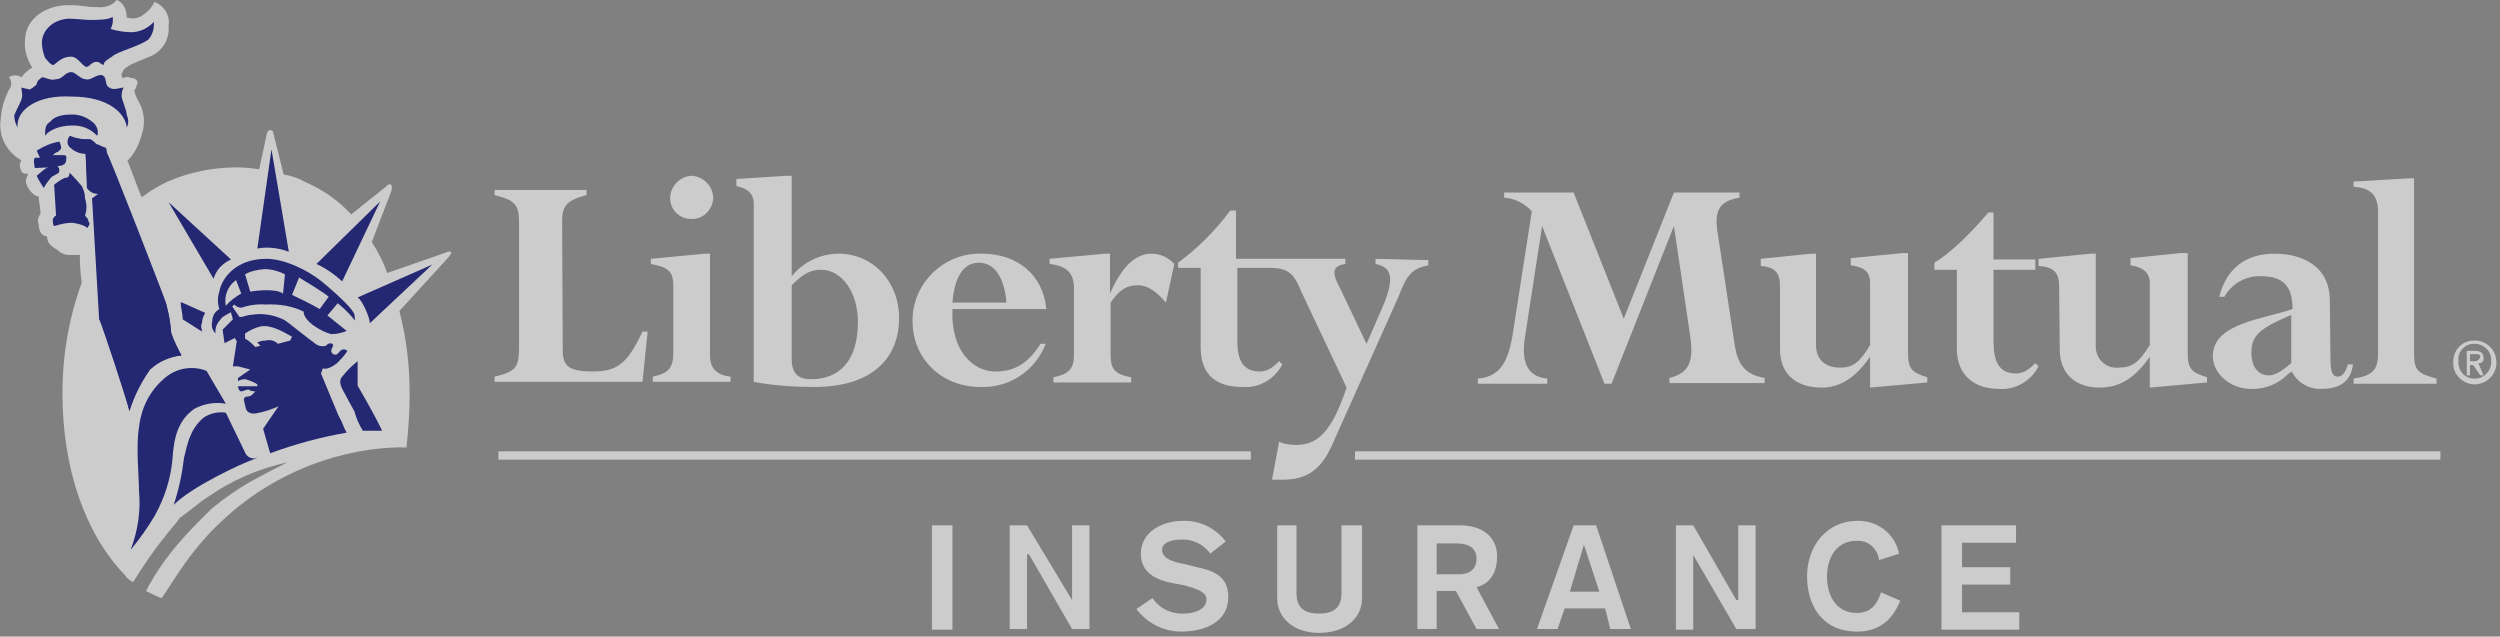 <svg fill="none" height="55" viewBox="0 0 216 55" width="216" xmlns="http://www.w3.org/2000/svg"><rect x="0" y="0" width="216" height="55" fill="#808080" stroke="none"/><path d="m48.622 30.317c0 1.335.611 1.78 2.556 1.78 2.111 0 3-.612 4.333-3.449h.445l-.445 4.339h-12.778v-.445c1.945-.445 2.111-.89 2.111-2.67v-10.625c0-1.502-.278-1.947-2.111-2.392v-.445h7.945v.445c-1.667.445-2.111.89-2.111 2.225zm12.723.445c0 1.057.611 1.669 1.778 1.78v.445h-6.723v-.445c1.333-.278 1.778-.723 1.778-2.114v-5.674c0-1.335-.444-1.669-1.944-1.947v-.445l4.667-.445h.444zm-1.667-15.575c1.056 0 1.944.89 1.944 1.947-.056 1.001-.889 1.836-1.889 1.78 0 0 0 0-.056 0-1 0-1.778-.834-1.778-1.78 0-1.001.778-1.836 1.778-1.947zm8.723 9.457c1.056-1.057 1.667-1.335 2.556-1.335 1.778 0 3.167 1.947 3.167 4.506 0 3.449-1.667 4.951-4.056 4.951-1.222 0-1.667-.612-1.667-1.78zm0-9.457h-.444l-4.334.278v.612c.889.167 1.5.612 1.5 1.502v15.409c1.722.334 3.5.445 5.223.445 5.222 0 7.334-2.67 7.334-5.952 0-3.171-2.278-5.563-5.223-5.563-1.556 0-3.056.723-4.056 1.947zm13.89 10.959c.167-2.114.889-3.449 2.278-3.449 1.389 0 2.222 1.335 2.389 3.449zm8.111.556c-.278-3.004-2.556-4.784-5.556-4.784-3.167-.111-5.889 2.392-6 5.563v.278c0 3.282 2.556 5.674 5.834 5.674 2.5.111 4.778-1.391 5.667-3.727h-.444c-1.056 1.669-2.222 2.392-3.889 2.392-1.944 0-3.889-1.78-3.722-5.396zm10.334-.556c-.889-1.057-1.667-1.502-2.389-1.502-1.056 0-1.667.445-2.389 1.502v4.506c0 1.168.278 1.669 1.778 1.947v.445h-6.723v-.445c1.333-.278 1.778-.723 1.778-1.947v-5.73c0-1.335-.611-1.947-2.111-2.114v-.445l4.778-.445h.445v3.449c1.056-2.392 2.222-3.449 3.611-3.449.723 0 1.444.334 1.944.89zm18.112-3.783v.445c1.333.278 1.667 1.057.722 3.449l-1.5 3.449-2.278-4.784c-.722-1.335-.722-1.947.445-2.114v-.445h-9.445v-4.172h-.5c-1.278 1.724-2.778 3.226-4.501 4.506v.445h1.945v6.842c0 2.559 1.5 3.449 3.611 3.449 1.445.111 2.778-.667 3.445-1.947l-.278-.278c-.611.612-1.056.89-1.667.89-1.5 0-1.944-1.057-1.944-2.67v-6.286h2.833c1.667 0 2.111.612 2.723 2.114l3.889 8.233c-1.223 3.616-2.389 4.951-4.334 4.951-.5 0-1.055-.056-1.5-.278l-.611 3.282h.889c2.222 0 3.444-.89 4.5-3.449l5.556-12.405c.722-1.947 1.222-2.392 2.556-2.67v-.445zm31.057 7.621c.278 1.502.889 2.392 2.556 2.67v.445h-8.223v-.445c1.778-.445 2.111-1.502 1.778-3.727l-1.389-9.401-5.389 13.629h-.611l-5.39-13.629-1.5 9.735c-.277 1.947.167 3.282 1.945 3.449v.445h-6v-.445c1.777-.167 2.555-1.168 3-3.727l1.666-10.736c-.611-.668-1.5-1.113-2.389-1.168v-.445h6.001l4.333 10.903 4.334-10.903h5.667v.445c-1.778.278-2.111 1.168-1.945 2.67zm3.889-5.229c0-1.224-.445-1.669-1.667-1.78v-.612l4.334-.445h.444v7.899c0 1.335.889 1.947 2.111 1.947 1.056 0 1.667-.445 2.556-1.947v-5.396c0-.89-.444-1.335-1.667-1.502v-.612l4.501-.445h.444v8.511c0 1.502.278 1.78 1.667 2.225v.445l-4.945.445v-2.67c-1.222 1.78-2.556 2.67-4.167 2.67-2.278 0-3.611-1.224-3.611-3.282zm15.278-1.446h-1.944v-.612c1.333-.779 3.167-2.559 4.667-4.339h.444v4.061h3.612v.89h-3.612v6.119c0 1.78.445 2.837 1.945 2.837.611 0 1.055-.278 1.667-.89l.277.278c-.666 1.279-2 2.058-3.444 1.947-1.945 0-3.612-1.057-3.612-3.449zm8.834 1.446c0-1.224-.444-1.669-1.778-1.78v-.612l4.501-.445h.444v7.899c-.056 1.001.667 1.891 1.667 1.947h.278c1.222 0 1.777-.445 2.722-1.947v-5.396c0-.89-.611-1.335-1.667-1.502v-.612l4.334-.445h.611v8.511c0 1.502.278 1.78 1.667 2.225v.445l-4.945.445v-2.67c-1.222 1.78-2.556 2.67-4.334 2.67-2.111 0-3.444-1.224-3.444-3.282zm20.057 6.62c-.723.612-1.334 1.057-1.945 1.057-.889 0-1.5-.723-1.5-1.947 0-1.502.722-2.114 3.445-3.282zm3.333-5.396c0-3.004-2.389-4.061-4.778-4.061-2.555 0-4.167 1.335-4.778 3.727h.445c.611-1.113 1.833-1.836 3.166-1.78 1.945 0 2.723.89 2.723 2.837-2.556.89-6.889 1.224-6.889 4.061 0 1.502 1.5 2.837 3.278 2.837 1.222.056 2.444-.445 3.277-1.335l.278-.167c.445.946 1.5 1.558 2.556 1.502 1.667 0 2.556-.723 2.722-2.114h-.444c-.167.612-.445 1.057-.889 1.057-.445 0-.611-.445-.611-1.502zm4.167-7.621c0-1.502-.611-2.114-2.111-2.225v-.445l4.778-.278h.444v15.075c0 1.502.278 1.78 1.945 2.225v.445h-7.167v-.445c1.667-.278 2.111-.723 2.111-2.225z" fill="#fff" fill-opacity=".6"/><path d="m39.009 21.806c-.167-.167-.445 0-.445 0l-5.111 1.78c-.333-.946-.778-1.836-1.333-2.67l1.667-4.339s.167-.445 0-.612-.445.167-.445.167l-3 2.392c-1.111-1.224-2.5-2.169-4.056-2.837-.556-.334-1.167-.501-1.778-.612l-.889-3.56c0-.167-.111-.278-.278-.278-.167 0-.278.278-.278.278l-.667 3.115c-.667-.111-1.278-.167-1.945-.167-2 0-4.0.389-5.834 1.168-.722.334-1.444.723-2.111 1.224-.056.056-.167.111-.278.167-.611-1.502-1.056-2.837-1.222-3.115.611-.612 1-1.391 1.222-2.225.278-.779.278-1.613 0-2.392-.167-.445-.611-1.057-.611-1.502.167-.167.167-.445.278-.612 0-.278-.278-.445-.611-.445-.278-.167-.444 0-.722 0 0-.167-.167-.167 0-.445.167-.612 1.222-.89 2.222-1.335 1.167-.389 1.889-1.502 1.778-2.67.167-.89-.333-1.78-1.222-2.114-.222.501-.611.89-1.056 1.168-.389.278-.889.334-1.333.167 0-.612-.278-1.335-.889-1.502-.167.278-.722.723-1.778.612-.889 0-1.056-.167-2.389-.167-1.945 0-3.611 1.168-3.722 2.837-.111.89.111 1.78.611 2.559-.389.223-.667.501-.944.834-.333-.223-.722-.223-1.056 0 .167.223.222.501.167.779-.5.834-.833 1.836-.889 2.837-.222 1.446.5 2.837 1.778 3.56-.167.278-.167.612 0 .89 0 .167.167.278.611.278-.167.278-.278.612-.167.89.167.445.611 1.057 1.056 1.057 0 .278.167 1.168.167 1.502-.222.278-.278.612-.167.89 0 .612.278 1.057.722 1.057 0 .278.111.556.278.723.167.167.389.334.611.445.278.278.667.445 1.056.445h.889c0 .779.056 1.613.167 2.392-1.111 3.059-1.667 6.286-1.667 9.568 0 6.453 1.945 12.127 5.389 15.687.167.278.445.501.722.612.833-1.335 1.722-2.67 2.722-3.894.445-.612.889-1.057 1.333-1.669.889-.612 1.667-1.335 2.389-1.78 2.056-1.446 4.389-2.448 6.889-3.004-2.556 1.335-4.056 1.947-6.611 4.061-1.389 1.391-3.945 3.783-5.611 7.065.445.223.889.445 1.333.612.445-.445 2.222-3.894 5.111-6.564 5.667-5.396 12.445-6.564 16.056-6.453.167-1.558.278-3.059.278-4.617 0-2.448-.278-4.84-.889-7.176l4.222-4.617s.278-.334.278-.445z" fill="#fff" fill-opacity=".6"/><g fill="#242872"><path d="m7.565 19.692c-.389-.278-.889-.389-1.333-.445-.5 0-1.0.111-1.5.278-.167 0-.167-.278-.167-.612.167-.278.278-.278.278-.278l-.167-2.67s.722-.612 1.056-.612c.167 0 .278-.167.278-.445.389.389.722.779 1.056 1.168.167.334.278.667.278 1.057.167.501.167 1.001 0 1.502.167.167.278.278.278.445.222.334.056.334-.056.612zm24.39 8.233c0-.445-.611-1.947-1.056-2.225l6.445-2.837zm-17.39-10.458 5.389 4.951c-.722.334-1.278.89-1.5 1.669zm3.167 9.568c-.167.278-.278.556-.278.89-.167.278 0 .445 0 .723l-1.667-1.057c0-.445-.167-1.057-.167-1.335v-.167z"/><path d="m8.565 27.591c0-.278-.611-10.18-.611-10.458l.611-.445c-.389.056-.778-.111-1.056-.445l-.111-3.004c-.444-.056-.833-.167-1.222-.445-.333-.223-.389-.668-.167-1.001 0 0 0-.056.056-.056.5.223 1.111.334 1.667.278.167 0 .444.278.611.445.167 0 .611.278.722.278.167 0 .167.445.167.445.167.167 5.111 12.85 5.111 13.017.222.834.389 1.669.444 2.559.222.667.556 1.335.889 1.947-1.0.111-1.945.501-2.722 1.224-.778 1.113-1.389 2.281-1.778 3.56-.056-.389-2.445-7.732-2.611-7.899zm6.334 12.127c-.167 1.669-.667 3.282-1.5 4.784-.611 1.057-1.333 2.058-2.111 3.004.611-1.613.889-3.338.722-5.062 0-1.224-.278-3.894 0-5.507.167-1.613.889-3.115 2.111-4.172 1-.946 2.445-1.224 3.722-.723l1.667 2.837c-.945-.167-1.889 0-2.722.445-1.333.946-1.778 2.336-1.889 4.394z"/><path d="m15.011 43.612c.445-1.335.722-2.67.889-4.061.278-1.057.444-2.392 1.667-3.449.556-.389 1.278-.556 1.945-.445l1.667 3.449c.167.389.611.612 1.0.445h.056c-1.667.612-5.723 2.559-7.223 4.061zm14.556-11.07c-.278.278-.167.723 0 1.057.167.334 1.056 1.947 1.056 1.947.167.612.389 1.113.722 1.669h1.667c-.611-1.335-2.111-3.894-2.111-3.894v-2.114c-.5.389-.945.834-1.333 1.335zm-7.334-11.07c.889-.167 1.833-.056 2.722.278l-1.5-8.845zm-13.056-8.233s0-.445-.167-.445c-.167 0-.611-.278-.722-.278-.167-.167-.444-.445-.611-.445-.556 0-1.111-.111-1.667-.278-.278.334-.222.779.111 1.001 0 0 .056 0 .056.056.333.278.778.445 1.222.445l.167 3.004c.222.334.667.501 1.056.445l-.611.445c0 .278.611 10.18.611 10.458.167.167 2.556 7.454 2.556 7.899.389-1.279 1-2.503 1.778-3.616.722-.667 1.667-1.113 2.722-1.224-.333-.612-.667-1.279-.889-1.947-.056-.834-.222-1.724-.445-2.559-.056-.056-5-12.794-5.167-12.961zm-3-2.392c.833-.056 1.667.278 2.222.89.167-.445-.056-.946-.444-1.224-.556-.445-1.222-.667-1.945-.612-.611 0-1.333.167-1.667.612-.444.278-.444.612-.444 1.224.222-.389 1.111-.89 2.278-.89zm-2.556-7.176c0 .445.111.946.278 1.335.167.167.444.612.722.612.278-.167.722-.723 1.5-.723.611 0 .889.723 1.333.89.278 0 .444-.445.889-.445.278 0 .278.167.611.278 0-.278.278-.445.722-.723.444-.445 2.389-.89 3.167-1.502.333-.389.5-.946.444-1.502-.5.556-1.222.89-1.944.89-.611 0-1.222-.111-1.778-.278.167-.334.222-.668.167-1.057-.278.278-1.5.278-1.945.278-.389 0-1.278-.111-1.889-.111-1.5.111-2.278 1.168-2.278 2.058z"/><path d="m6.175 8.344c3.278 0 4.667 1.502 4.778 2.67.167-.334.167-.723 0-1.057 0-.445-.445-1.335-.445-1.669 0-.278.056-.501.167-.723-.278 0-.889.278-1.222 0-.444-.167-.167-.89-.611-1.057-.444-.167-1.0.501-1.445.334-.444 0-.889-.612-1.222-.612-.611 0-.722.612-1.333.612-.444.167-.889-.167-1.222-.167-.167.167-.444.278-.444.612-.167.167-.389.334-.611.445-.278-.056-.5-.111-.722-.167 0 .167.167.723 0 1.057-.167.445-.444.89-.611 1.335 0 .389.111.723.278 1.057-.111-1.613 1.833-2.837 4.667-2.67zm-1.945 6.119c-.278 0-.722.445-1.056.723.167.389.389.723.611 1.057.167-.334.389-.612.611-.89.167-.167.278-.167.444-.278.278-.167.278-.167.278-.278 0-.278 0-.278-.167-.445.222 0 .444-.056.611-.167.167-.167.167-.334.167-.612 0-.167-.167-.167-.278-.167h-.889s.278-.278.444-.278c.167-.167.167-.167.278-.278 0-.223-.056-.445-.167-.612-.667.111-1.333.389-1.945.779l.278.612h-.444c-.167.278 0 .723 0 .89zm26.39 12.683c-.167-.445-1.222-1.502-2.833-2.837-1.333-1.057-3.278-1.947-4.778-1.947-2.722 0-3.889 1.78-4.056 2.837-.167.501-.167 1.001 0 1.502-.389.223-.611.612-.611 1.057-.111.389 0 .779.278 1.057-.056-.445.111-.89.445-1.224.167-.278.611-.445.889-.612l.167.612c-.278.278-.722.723-.889.89l.167 1.168.889-.445.167.278-.333 2.169h.445l1.056.278-1.056.723v.278c.167-.111.389-.167.611-.167.389.111.722.223 1.056.445v.167h-1.667c0 .278.167.445.278.445s.444-.167.611-.167c.167.111.389.167.611.167l-.278.278c-.111.111-.278.167-.445.167s-.278.111-.278.278c.056.278.111.501.167.723.167.612.889.445.889.445.667-.111 1.333-.334 1.944-.612l-1.333 1.947.611 2.114c2.111-.779 4.333-1.391 6.611-1.78-.278-.445-.278-.723-.722-1.502l-1.5-3.616.167-.445c.278.167.889-.167 1.222-.445.333-.334.667-.667.889-1.057-.167-.167-.445-.167-.611 0-.167.167-.278.445-.611.278-.278-.167-.167-.445 0-.723 0-.278-.445-.278-.611 0-.389.111-.778 0-1.056-.278-.444-.278-2.111-1.669-2.556-1.947-.889-.445-1.889-.612-2.833-.445-.445 0-.889.278-1.056.167l-.611-.89.167-.167c.167.167.389.278.611.278.667-.223 1.389-.334 2.111-.278 1.111-.056 2.278.111 3.278.612 0 .89 1.667 1.78 2.389 1.947.445 0 .945-.111 1.333-.278l-1.667-1.335.889-1.057c.556.445 1.056.946 1.5 1.502zm-9.445 1.669c.389-.278.889-.501 1.333-.612.889-.167 1.945.445 2.722.89l-.167.334-1.056.278c-.278-.278-.667-.389-1.056-.278-.278 0-.5.056-.722.167l.278.278-.445.111c-.278-.278-.555-.556-.889-.723zm-1.667-2.392c-.167-.834.167-1.724.889-2.225l.445 1.168c-.5.278-.945.612-1.333 1.057zm4.945-1.057c-.611-.445-2.222-.278-2.833-.167l-.445-1.502c.5-.278 1.056-.389 1.667-.445.611 0 1.222.167 1.778.445zm3.167 1.335c-.778-.445-1.556-.834-2.389-1.224l.611-1.502c.445.278 2.222 1.335 2.556 1.669zm-.278-3.894c.833.389 1.556.89 2.222 1.502l3.278-6.898z"/></g><path d="m213.741 29.427c1-.056 1.889.723 1.945 1.78v.056c.056 1.057-.778 1.891-1.833 1.947-.056 0-.056 0-.112 0-1-.056-1.833-.89-1.777-1.891 0 0 0 0 0-.056 0-1.057.777-1.836 1.777-1.836zm0 3.282c.778.056 1.445-.556 1.5-1.335 0-.056 0-.111 0-.167.056-.779-.555-1.446-1.333-1.502-.055 0-.111 0-.167 0-.777 0-1.389.667-1.333 1.391v.111c-.056.779.5 1.446 1.278 1.502zm-.611-2.392h.723c.444 0 .722.167.722.612.055.223-.111.445-.334.445-.055 0-.055 0-.111 0l.445 1.057h-.278l-.611-.89h-.278v.89h-.278zm.278.89h.445c.222 0 .444-.223.444-.445 0-.167-.278-.167-.444-.167h-.445zm-170.341 8.511h65.004v-.723h-65.004zm74.004 0h93.782v-.723h-93.782zm-36.557 14.685h1.778v-9.012h-1.778zm6.723-9.012h1.5l3.889 6.453v-6.453h1.5v8.956h-1.5l-3.722-6.453h-.167v6.453h-1.5zm12.334 6.286c.611.89 1.611 1.391 2.723 1.335.722 0 1.944-.278 1.944-1.224 0-.612-.722-.89-1.944-1.224l-.889-.167c-1.5-.278-2.834-.89-2.834-2.559 0-1.947 1.945-2.837 3.611-2.837 1.445-.056 2.834.612 3.723 1.78l-1.334 1.057c-.555-.779-1.444-1.224-2.389-1.224-1.055 0-1.777.278-1.777.89 0 .723.889 1.057 1.944 1.224l1.056.278c1.333.278 2.722.723 2.722 2.559 0 2.225-2.111 3.004-4.056 3.004-1.555 0-2.944-.723-3.889-1.947zm18.112 0c0 1.78-1.5 3.004-3.722 3.004-2.111 0-3.611-1.224-3.611-3.004v-6.286h1.666v5.841c0 1.057.445 1.78 1.945 1.78s1.944-.723 1.944-1.78v-5.841h1.778zm4.778-6.286h3.723c1.944 0 3.166 1.057 3.166 2.67 0 2.114-1.333 2.559-1.777 2.67l1.944 3.616h-1.944l-1.778-3.282h-1.667v3.282h-1.667zm1.667 4.228h1.945c.888 0 1.5-.445 1.5-1.335 0-.89-.612-1.335-1.778-1.335h-1.667zm11.834-4.228h1.944l3.001 8.956h-1.778l-.445-1.78h-3.5l-.611 1.78h-1.778zm.889 1.669-1.222 4.061h2.555zm7.945-1.669h1.5l3.722 6.453h.167v-6.453h1.5v8.956h-1.667l-3.722-6.397v6.453h-1.5zm17.556 3.004c-.111-1.001-.944-1.724-1.945-1.669-1.777 0-2.555 1.502-2.555 3.115 0 1.502.722 3.115 2.555 3.115 1.223 0 1.778-.723 2.112-1.78l1.666.723c-.722 1.78-1.944 2.67-3.722 2.67-3 0-4.333-2.225-4.333-4.784 0-2.559 1.666-4.784 4.333-4.784 1.722-.056 3.278 1.113 3.611 2.837zm5.389-3.004h6.445v1.502h-4.667v2.114h4.167v1.502h-4.167v2.392h4.945v1.502h-6.723z" fill="#fff" fill-opacity=".6"/></svg>